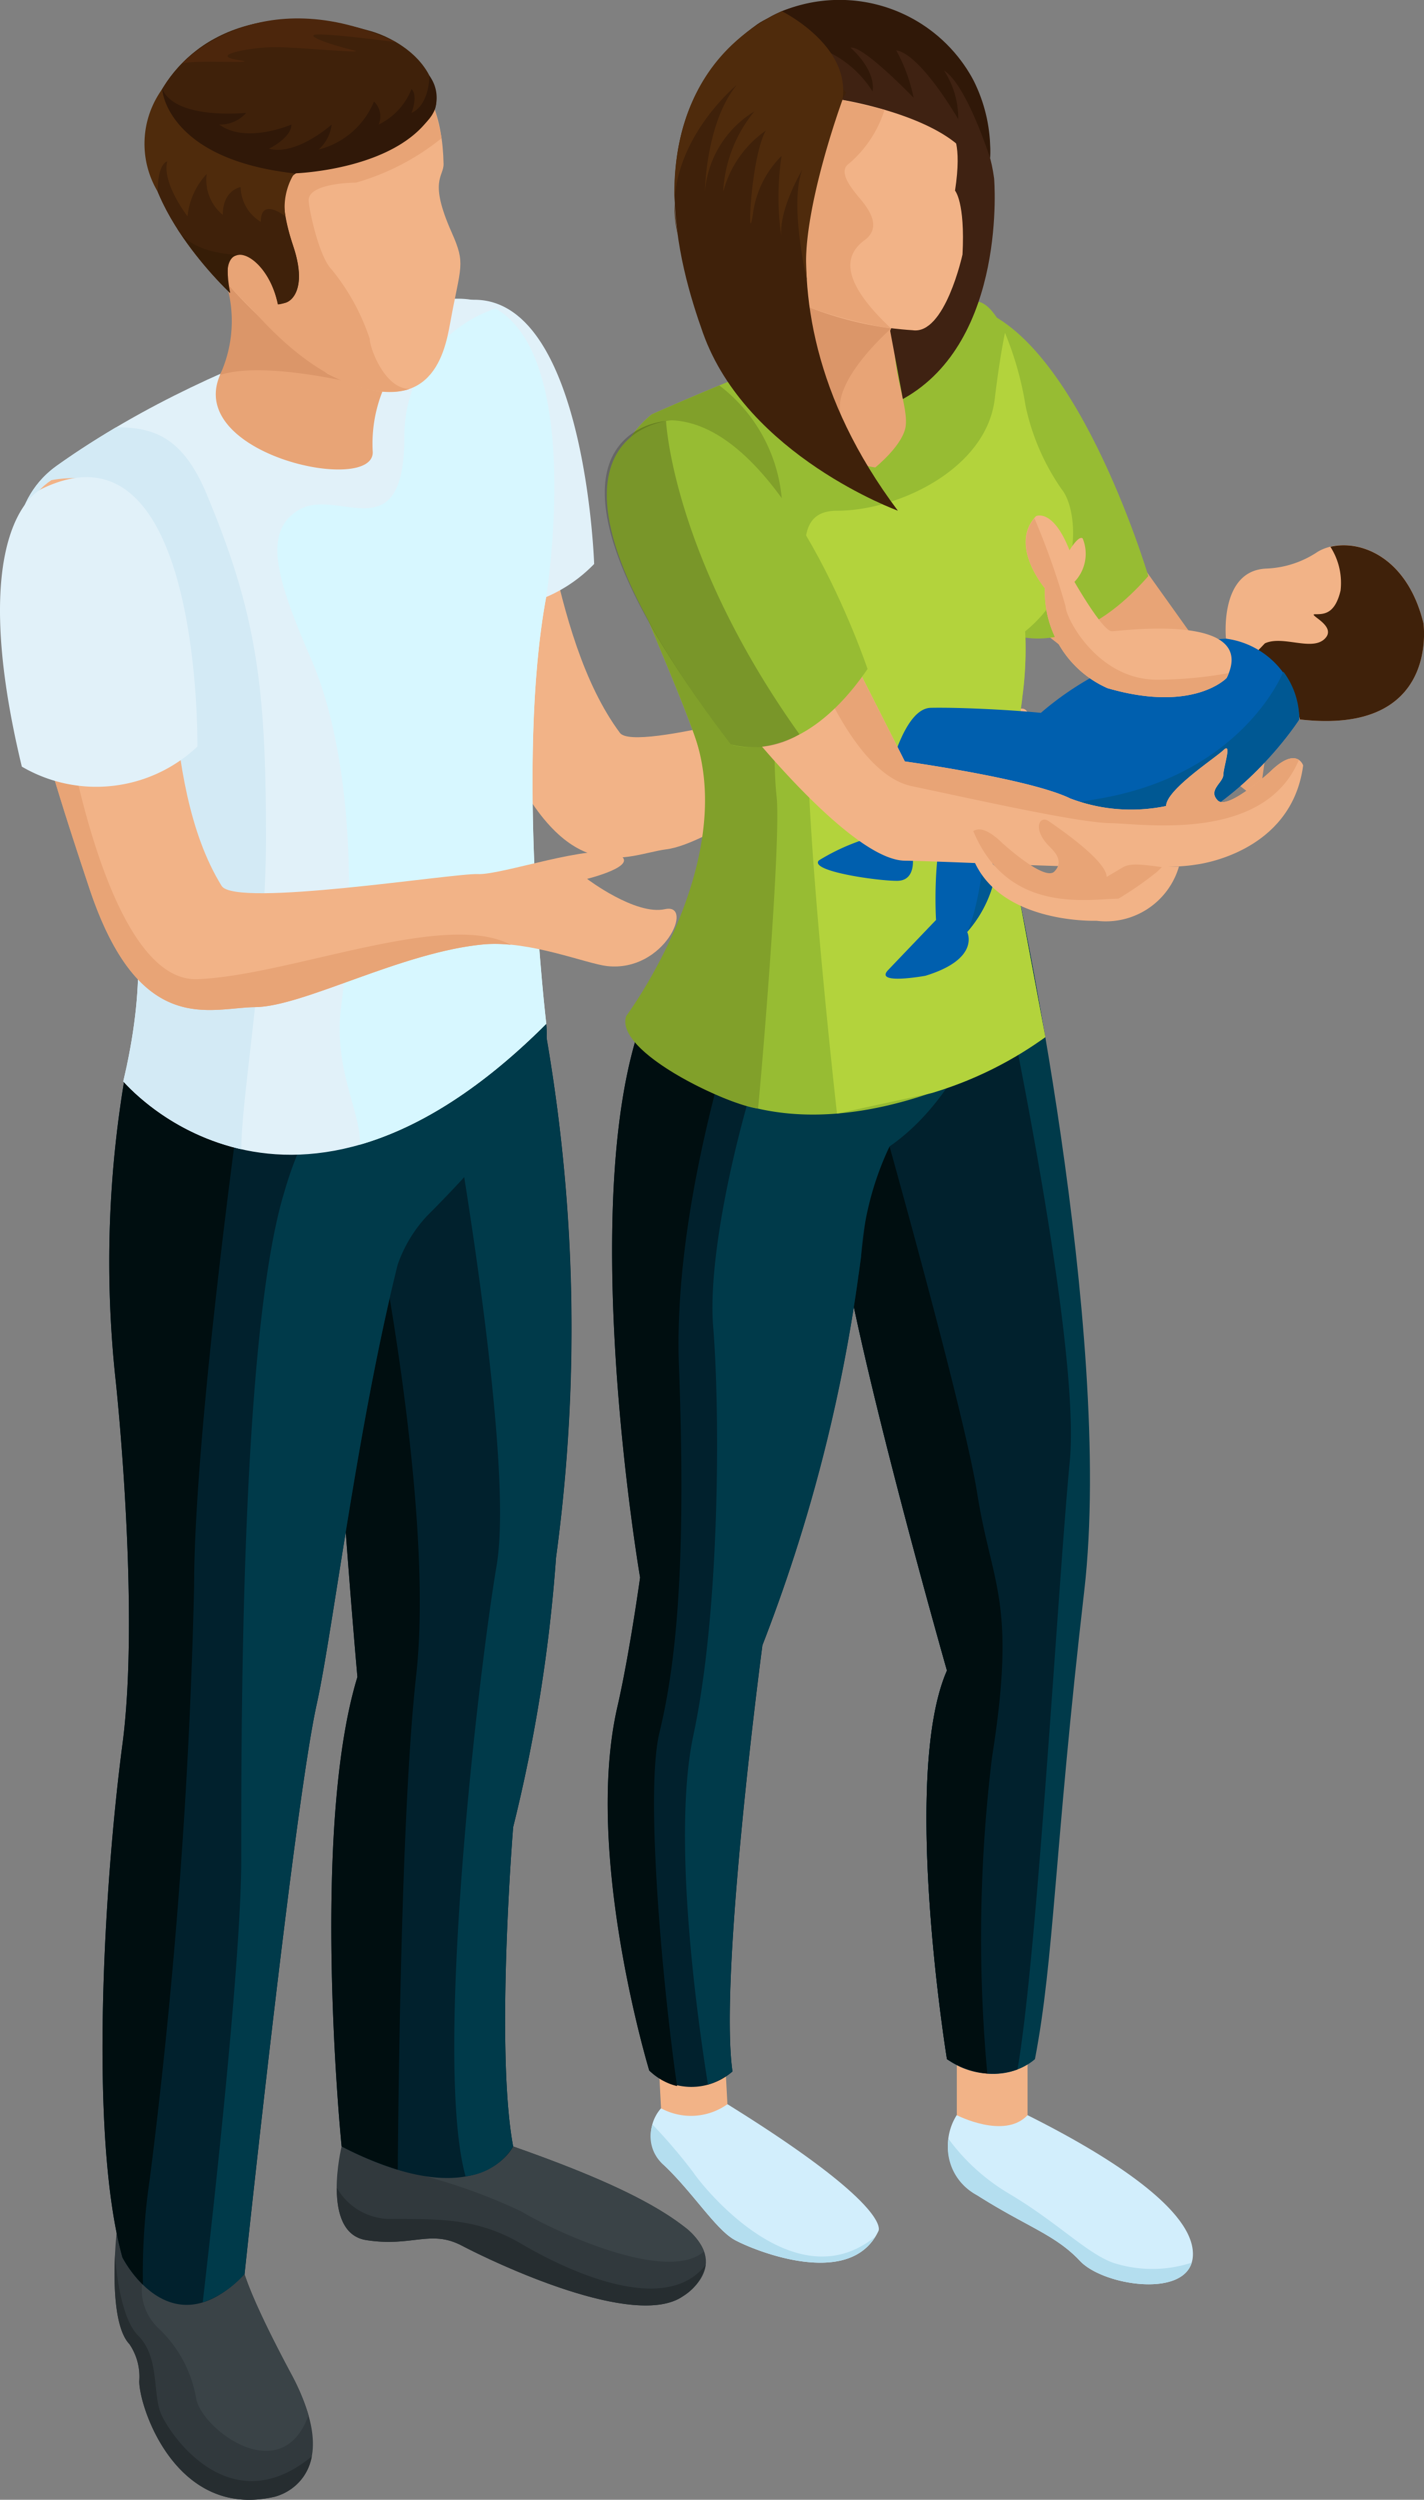 <svg xmlns="http://www.w3.org/2000/svg" width="73.068" height="128.266" viewBox="0 0 73.068 128.266">
  <rect x="0" y="0" width="73.068" height="128.266" fill="#808080" stroke="none"/>
  <g id="Group_38097" data-name="Group 38097" transform="translate(-2309.146 -928.236)">
    <g id="Group_37937" data-name="Group 37937" transform="translate(2329.201 945.893)">
      <path id="Path_50156" data-name="Path 50156" d="M2324.96,941.427s3.5-1.331,5.095,2.02,1.824,12.668,5.531,17.665c.777,1.05,10.5-1.9,11.607-1.977s5.015-2.2,6.237-1.768-1.217,1.423-1.217,1.423,2.471,1.61,3.768,1.121.439,3.206-2.234,3.2c-.942,0-3.747-.892-5.761-.444-3.709.821-7.818,4.14-10.018,4.422-2.054.265-5.068,2.215-8.411-5.162S2321.7,944.469,2324.96,941.427Z" transform="translate(-2323.833 -941.166)" fill="#f2b387"/>
    </g>
    <g id="Group_37938" data-name="Group 37938" transform="translate(2329.174 943.613)">
      <path id="Path_50157" data-name="Path 50157" d="M2325.707,940.2s-3.99,1.875-.389,14.3a7.56,7.56,0,0,0,8.954-1.443S2333.713,935.868,2325.707,940.2Z" transform="translate(-2323.813 -939.496)" fill="#e1f1f9"/>
    </g>
    <g id="Group_37940" data-name="Group 37940" transform="translate(2326.422 1038.372)">
      <g id="Group_37939" data-name="Group 37939">
        <path id="Path_50158" data-name="Path 50158" d="M2322.05,1008.887s-1.093,4.435,1.264,4.807,3.29-.564,4.911.287,8.875,4.325,11.347,2.588c0,0,2.635-1.573,0-3.605-1.906-1.467-5.055-2.786-8.722-4.076Z" transform="translate(-2321.797 -1008.887)" fill="#31393d"/>
      </g>
    </g>
    <g id="Group_37942" data-name="Group 37942" transform="translate(2326.425 1040.501)">
      <g id="Group_37941" data-name="Group 37941">
        <path id="Path_50159" data-name="Path 50159" d="M2323.313,1013.124c2.354.37,3.29-.564,4.911.287s8.875,4.325,11.347,2.588a2.536,2.536,0,0,0,1.158-1.6c-2.144,2.738-7.362.149-9.46-1.086-2.219-1.3-4.088-1.274-6.666-1.274a3.166,3.166,0,0,1-2.8-1.6C2321.8,1011.642,2322.087,1012.931,2323.313,1013.124Z" transform="translate(-2321.8 -1010.446)" fill="#262d30"/>
      </g>
    </g>
    <g id="Group_37944" data-name="Group 37944" transform="translate(2329.556 1038.372)">
      <g id="Group_37943" data-name="Group 37943">
        <path id="Path_50160" data-name="Path 50160" d="M2338.733,1012.963c-1.906-1.467-5.055-2.786-8.722-4.076h-2.884l-3.035,1.193a28.764,28.764,0,0,1,6.333,2.14c1.8,1.073,7.489,3.7,9.38,2.058A3.015,3.015,0,0,0,2338.733,1012.963Z" transform="translate(-2324.092 -1008.887)" fill="#3a4347"/>
      </g>
    </g>
    <g id="Group_37946" data-name="Group 37946" transform="translate(2315.023 1042.813)">
      <g id="Group_37945" data-name="Group 37945">
        <path id="Path_50161" data-name="Path 50161" d="M2313.556,1012.139s-.5,4.493.661,5.708a2.965,2.965,0,0,1,.5,1.9c0,1.339,1.892,7.1,6.946,5.927,0,0,3.785-.819.851-6.3s-2.558-6.033-2.558-6.033Z" transform="translate(-2313.45 -1012.139)" fill="#31393d"/>
      </g>
    </g>
    <g id="Group_37948" data-name="Group 37948" transform="translate(2315.024 1043.948)">
      <g id="Group_37947" data-name="Group 37947">
        <path id="Path_50162" data-name="Path 50162" d="M2314.217,1017.543a2.969,2.969,0,0,1,.5,1.9c0,1.339,1.892,7.1,6.947,5.926a2.621,2.621,0,0,0,1.908-2.07c-4.261,3.5-7.392-1.256-7.769-2.264-.393-1.061-.059-2.85-1.143-3.934-.862-.86-1.118-3.2-1.185-4.13C2313.407,1014.385,2313.429,1016.717,2314.217,1017.543Z" transform="translate(-2313.45 -1012.97)" fill="#262d30"/>
      </g>
    </g>
    <g id="Group_37950" data-name="Group 37950" transform="translate(2316.418 1043.863)">
      <g id="Group_37949" data-name="Group 37949">
        <path id="Path_50163" data-name="Path 50163" d="M2319.584,1013.053l-.776-.145-4.276,1.3a2.714,2.714,0,0,0,.807,2.545,6.458,6.458,0,0,1,1.941,3.671c.4,1.6,4.384,4.543,5.749.793a10.759,10.759,0,0,0-.888-2.127C2319.208,1013.6,2319.584,1013.053,2319.584,1013.053Z" transform="translate(-2314.472 -1012.908)" fill="#3a4347"/>
      </g>
    </g>
    <g id="Group_37952" data-name="Group 37952" transform="translate(2325.979 979.261)">
      <g id="Group_37951" data-name="Group 37951">
        <path id="Path_50164" data-name="Path 50164" d="M2332.262,965.6a87.035,87.035,0,0,1,.907,28.9,81.224,81.224,0,0,1-2.2,13.831s-.927,11.405,0,16.384c0,0-1.739,3.638-8.8,0,0,0-1.621-16.136.81-24.085,0,0-2.1-23.54-1.34-30.306A15.807,15.807,0,0,0,2332.262,965.6Z" transform="translate(-2321.472 -965.601)" fill="#01212d"/>
      </g>
    </g>
    <g id="Group_37954" data-name="Group 37954" transform="translate(2325.999 990.137)">
      <g id="Group_37953" data-name="Group 37953">
        <path id="Path_50165" data-name="Path 50165" d="M2322.163,1021.8a17.219,17.219,0,0,0,2.881,1.193c.058-6.833.255-19.17.946-25.373.956-8.569-2.126-23.561-2.126-23.561l-2.377-.5c.177,9.506,1.486,24.15,1.486,24.15C2320.542,1005.664,2322.163,1021.8,2322.163,1021.8Z" transform="translate(-2321.487 -973.565)" fill="#000e10"/>
      </g>
    </g>
    <g id="Group_37956" data-name="Group 37956" transform="translate(2314.406 980.766)">
      <g id="Group_37955" data-name="Group 37955">
        <path id="Path_50166" data-name="Path 50166" d="M2314.246,968.847a56.589,56.589,0,0,0-.561,16.268s1.248,11.647.336,18.561-1.752,20.025,0,26.331c0,0,2.445,4.853,6.267.847,0,0,2.546-24.021,3.7-29.238.817-3.686,2.041-14.037,4.15-22.544a7.053,7.053,0,0,1,1.5-2.5c5.234-5.235,6.339-7.844,6.125-9.866C2335.769,966.7,2323.972,971.883,2314.246,968.847Z" transform="translate(-2312.998 -966.703)" fill="#01212d"/>
      </g>
    </g>
    <g id="Group_37958" data-name="Group 37958" transform="translate(2314.406 982.91)">
      <g id="Group_37957" data-name="Group 37957">
        <path id="Path_50167" data-name="Path 50167" d="M2313.685,984.541s1.248,11.647.336,18.561-1.752,20.025,0,26.331a5.92,5.92,0,0,0,1.051,1.4,32.793,32.793,0,0,1,.359-5.48,295.267,295.267,0,0,0,2.267-30.362c0-8.043,2.426-25.306,2.426-25.306l-.235-.479a21.993,21.993,0,0,1-5.641-.931A56.591,56.591,0,0,0,2313.685,984.541Z" transform="translate(-2312.998 -968.273)" fill="#000e10"/>
      </g>
    </g>
    <g id="Group_37960" data-name="Group 37960" transform="translate(2319.552 980.766)">
      <g id="Group_37959" data-name="Group 37959">
        <path id="Path_50168" data-name="Path 50168" d="M2322.614,1001.616c.818-3.686,2.041-14.037,4.15-22.544a7.067,7.067,0,0,1,1.5-2.5c5.235-5.235,6.339-7.844,6.125-9.866a43.094,43.094,0,0,1-10.62,2.823,18.505,18.505,0,0,0-2.806,5.765c-2.267,7.339-2.222,27.826-2.222,34.251,0,5.217-1.436,18.1-1.978,22.767a5.085,5.085,0,0,0,2.144-1.456S2321.457,1006.833,2322.614,1001.616Z" transform="translate(-2316.767 -966.703)" fill="#003a4a"/>
      </g>
    </g>
    <g id="Group_37962" data-name="Group 37962" transform="translate(2332.22 979.888)">
      <g id="Group_37961" data-name="Group 37961">
        <path id="Path_50169" data-name="Path 50169" d="M2329.3,1024.544c-.927-4.979,0-16.384,0-16.384a81.21,81.21,0,0,0,2.2-13.831,88.188,88.188,0,0,0-.772-28.269l-4.682,4.31s3.377,18.673,2.405,24.373c-.9,5.278-3.256,25.326-1.594,31.333A3.276,3.276,0,0,0,2329.3,1024.544Z" transform="translate(-2326.043 -966.06)" fill="#003a4a"/>
      </g>
    </g>
    <g id="Group_37964" data-name="Group 37964" transform="translate(2309.908 943.56)">
      <g id="Group_37963" data-name="Group 37963">
        <path id="Path_50170" data-name="Path 50170" d="M2311.86,948.029c-2.023,1.439-3.41,4.624-.457,11.1s6.138,10.945,3.865,20.491c0,0,8.558,10.19,21.706-2.955,0,0-1.591-13.41,0-21.931,0,0,2.613-16.249-5.228-15.229C2331.746,939.5,2320.8,941.665,2311.86,948.029Z" transform="translate(-2309.704 -939.457)" fill="#e1f1f9"/>
      </g>
    </g>
    <g id="Group_37966" data-name="Group 37966" transform="translate(2309.908 950.161)">
      <g id="Group_37965" data-name="Group 37965">
        <path id="Path_50171" data-name="Path 50171" d="M2311.4,957.361c2.954,6.477,6.138,10.945,3.865,20.491a11.943,11.943,0,0,0,6.059,3.482c0-2.686,1.266-9.692,1.266-16.006,0-7.733-.477-11.471-3.048-17.616-1.242-2.976-2.774-3.421-4.64-3.421-1.027.608-2.05,1.26-3.044,1.971C2309.838,947.7,2308.45,950.885,2311.4,957.361Z" transform="translate(-2309.704 -944.291)" fill="#d3eaf5"/>
      </g>
    </g>
    <g id="Group_37968" data-name="Group 37968" transform="translate(2323.381 944.063)">
      <g id="Group_37967" data-name="Group 37967">
        <path id="Path_50172" data-name="Path 50172" d="M2333.366,954.6s1.949-12.151-2.6-14.771a6.851,6.851,0,0,0-4.678,6.533c0,6-3.372,2.642-5.375,3.777s-1.1,3.772.61,7.732,2.439,10.657,1.515,17.783c-.418,3.225,1.081,5.525.953,7.083,2.807-.807,6.024-2.651,9.574-6.205C2333.366,976.529,2331.775,963.119,2333.366,954.6Z" transform="translate(-2319.571 -939.826)" fill="#d7f7ff"/>
      </g>
    </g>
    <g id="Group_38029" data-name="Group 38029" transform="translate(2316.55 929.18)">
      <g id="Group_37975" data-name="Group 37975" transform="translate(3.398 10.903)">
        <g id="Group_37974" data-name="Group 37974">
          <g id="Group_37973" data-name="Group 37973">
            <g id="Group_37972" data-name="Group 37972">
              <g id="Group_37971" data-name="Group 37971">
                <g id="Group_37970" data-name="Group 37970">
                  <g id="Group_37969" data-name="Group 37969">
                    <path id="Path_50173" data-name="Path 50173" d="M2326.585,943.8a7.282,7.282,0,0,0-1.208,4.394c.239,2.308-9.635.238-7.829-3.893.632-1.446,1.767-1.509-.491-7.392Z" transform="translate(-2317.057 -936.911)" fill="#e8a476"/>
                  </g>
                </g>
              </g>
            </g>
          </g>
        </g>
      </g>
      <g id="Group_37982" data-name="Group 37982" transform="translate(1.692 1.199)">
        <g id="Group_37981" data-name="Group 37981">
          <g id="Group_37980" data-name="Group 37980">
            <g id="Group_37979" data-name="Group 37979">
              <g id="Group_37978" data-name="Group 37978">
                <g id="Group_37977" data-name="Group 37977">
                  <g id="Group_37976" data-name="Group 37976">
                    <path id="Path_50174" data-name="Path 50174" d="M2325.9,947.565s-5.376-1.465-7.9-.664a6.638,6.638,0,0,0,.286-4.8,8.7,8.7,0,0,1-2.392-7.474s.445-4.31,4.722-4.819C2320.62,929.8,2314.567,939.8,2325.9,947.565Z" transform="translate(-2315.807 -929.805)" fill="#db9669"/>
                  </g>
                </g>
              </g>
            </g>
          </g>
        </g>
      </g>
      <g id="Group_37989" data-name="Group 37989" transform="translate(1.678 1.142)">
        <g id="Group_37988" data-name="Group 37988">
          <g id="Group_37987" data-name="Group 37987">
            <g id="Group_37986" data-name="Group 37986">
              <g id="Group_37985" data-name="Group 37985">
                <g id="Group_37984" data-name="Group 37984">
                  <g id="Group_37983" data-name="Group 37983">
                    <path id="Path_50175" data-name="Path 50175" d="M2329.475,936.084c.014.676-.778.83.414,3.514.74,1.658.46,1.7-.075,4.655-.3,1.676-1.054,5.236-6.292,2.6,0,0-5.151-3.688-6.7-6.907s-1.473-6.448,1.094-9.121C2317.92,930.823,2329.281,926.256,2329.475,936.084Z" transform="translate(-2315.797 -929.763)" fill="#f2b387"/>
                  </g>
                </g>
              </g>
            </g>
          </g>
        </g>
      </g>
      <g id="Group_37994" data-name="Group 37994" transform="translate(1.913 3.88)">
        <g id="Group_37993" data-name="Group 37993">
          <g id="Group_37992" data-name="Group 37992">
            <g id="Group_37991" data-name="Group 37991">
              <g id="Group_37990" data-name="Group 37990">
                <path id="Path_50176" data-name="Path 50176" d="M2329.309,934.036a12.383,12.383,0,0,1-4.385,2.278s-2.434,0-2.434.905c0,.393.52,2.894,1.18,3.553a11.233,11.233,0,0,1,1.954,3.557c0,.471.769,2.569,2.04,2.569,0,0-3.2,1.333-7.879-3.872,0,0-3.817-3.807-3.817-4.575s4.722-3.451,6.032-4.008,6.743-2.677,6.743-2.677S2329.258,933.617,2329.309,934.036Z" transform="translate(-2315.969 -931.768)" fill="#e8a476" fill-rule="evenodd"/>
              </g>
            </g>
          </g>
        </g>
      </g>
      <g id="Group_38001" data-name="Group 38001" transform="translate(0.118 0.059)">
        <g id="Group_38000" data-name="Group 38000">
          <g id="Group_37999" data-name="Group 37999">
            <g id="Group_37998" data-name="Group 37998">
              <g id="Group_37997" data-name="Group 37997">
                <g id="Group_37996" data-name="Group 37996">
                  <g id="Group_37995" data-name="Group 37995">
                    <path id="Path_50177" data-name="Path 50177" d="M2329.514,933.083c.13,1.824-3.934,2.988-6.626,3.553-1.01.212-1.7,1.071-.718,3.933s-.7,3.29-.828,2.773c-.568-2.335-3.108-4.114-2.4-.344,0,0-5.677-5.257-3.961-9.507,1.126-2.78,4.5-5.838,11.188-3.925C2327.329,929.9,2329.363,931.01,2329.514,933.083Z" transform="translate(-2314.655 -928.97)" fill="#3f210a"/>
                  </g>
                </g>
              </g>
            </g>
          </g>
        </g>
      </g>
      <g id="Group_38008" data-name="Group 38008" transform="translate(0.118 1.127)">
        <g id="Group_38007" data-name="Group 38007">
          <g id="Group_38006" data-name="Group 38006">
            <g id="Group_38005" data-name="Group 38005">
              <g id="Group_38004" data-name="Group 38004">
                <g id="Group_38003" data-name="Group 38003">
                  <g id="Group_38002" data-name="Group 38002">
                    <path id="Path_50178" data-name="Path 50178" d="M2322.17,940.283c.986,3.017-.781,3.017-.781,3.017-.559-2.752-3.2-3.739-2.45-.587,0,0-5.677-5.257-3.961-9.507a7.075,7.075,0,0,1,3.018-3.453c-3.321,6.216,2.682,5.72,4.237,6.825C2321.632,937.009,2321.456,938.1,2322.17,940.283Z" transform="translate(-2314.655 -929.752)" fill="#3f210a"/>
                  </g>
                </g>
              </g>
            </g>
          </g>
        </g>
      </g>
      <g id="Group_38013" data-name="Group 38013" transform="translate(0 3.624)">
        <g id="Group_38012" data-name="Group 38012">
          <g id="Group_38011" data-name="Group 38011">
            <g id="Group_38010" data-name="Group 38010">
              <g id="Group_38009" data-name="Group 38009">
                <path id="Path_50179" data-name="Path 50179" d="M2321.8,938.113s-1.254-1.009-1.254.283a2.135,2.135,0,0,1-1.035-1.783s-.915.141-.915,1.426a2.324,2.324,0,0,1-.826-2.1,3.728,3.728,0,0,0-.983,2.175s-1.329-1.711-1.039-2.821c0,0-.492.085-.492,1.553a4.784,4.784,0,0,1,.233-5.263s.036,3.355,6.774,4.328A3.32,3.32,0,0,0,2321.8,938.113Z" transform="translate(-2314.568 -931.581)" fill="#4f2b0c"/>
              </g>
            </g>
          </g>
        </g>
      </g>
      <g id="Group_38018" data-name="Group 38018" transform="translate(1.679 10.769)">
        <g id="Group_38017" data-name="Group 38017">
          <g id="Group_38016" data-name="Group 38016">
            <g id="Group_38015" data-name="Group 38015">
              <g id="Group_38014" data-name="Group 38014">
                <path id="Path_50180" data-name="Path 50180" d="M2319.063,938.177s-2.489.034-3.266-1.364a21.289,21.289,0,0,0,2.724,3.318S2317.885,938.177,2319.063,938.177Z" transform="translate(-2315.797 -936.813)" fill="#361d07"/>
              </g>
            </g>
          </g>
        </g>
      </g>
      <g id="Group_38023" data-name="Group 38023" transform="translate(0.923 2.944)">
        <g id="Group_38022" data-name="Group 38022">
          <g id="Group_38021" data-name="Group 38021">
            <g id="Group_38020" data-name="Group 38020">
              <g id="Group_38019" data-name="Group 38019">
                <path id="Path_50181" data-name="Path 50181" d="M2315.244,931.763s.188,3.587,6.774,4.328c0,0,5.537-.154,7.207-3.276a1.9,1.9,0,0,0-.274-1.732s.012,1.488-.919,1.906c0,0,.351-.878,0-1.226a3.4,3.4,0,0,1-1.686,1.823,1.056,1.056,0,0,0-.239-1.181,4.177,4.177,0,0,1-2.838,2.462,2.063,2.063,0,0,0,.667-1.281s-1.8,1.615-3.219,1.24c0,0,1.153-.559,1.153-1.24,0,0-2.33,1.013-3.7,0a1.772,1.772,0,0,0,1.379-.6S2315.942,933.368,2315.244,931.763Z" transform="translate(-2315.244 -931.083)" fill="#301808"/>
              </g>
            </g>
          </g>
        </g>
      </g>
      <g id="Group_38028" data-name="Group 38028" transform="translate(1.913)">
        <g id="Group_38027" data-name="Group 38027">
          <g id="Group_38026" data-name="Group 38026">
            <g id="Group_38025" data-name="Group 38025">
              <g id="Group_38024" data-name="Group 38024">
                <path id="Path_50182" data-name="Path 50182" d="M2315.969,931.272s3.941-4.42,11.013-1.122c0,0-2.953-.4-3.96-.4s.809.59,1.746.806-2.752-.154-4-.154-3.456.421-1.908.656S2316.234,931.008,2315.969,931.272Z" transform="translate(-2315.969 -928.927)" fill="#4c260c"/>
              </g>
            </g>
          </g>
        </g>
      </g>
    </g>
    <g id="Group_38030" data-name="Group 38030" transform="translate(2309.907 952.768)">
      <path id="Path_50183" data-name="Path 50183" d="M2311.579,946.307s4.079-.912,5.329,2.605.073,12.808,3.406,18.212c.7,1.135,11.906-.662,13.144-.605s5.886-1.6,7.171-1.028-1.563,1.273-1.563,1.273,2.486,1.889,4,1.554-.007,3.241-2.966,2.922c-1.04-.112-4.006-1.326-6.3-1.117-4.228.381-9.285,3.2-11.762,3.223-2.312.022-5.946,1.609-8.51-6.118S2307.51,948.95,2311.579,946.307Z" transform="translate(-2309.704 -946.2)" fill="#f2b387"/>
    </g>
    <g id="Group_38031" data-name="Group 38031" transform="translate(2310.978 963.363)">
      <path id="Path_50184" data-name="Path 50184" d="M2321.743,970.508c2.477-.024,7.534-2.842,11.762-3.223a7.472,7.472,0,0,1,1.358.027l-.012-.008c-3.382-1.779-11.35,1.594-16.068,1.77s-6.8-13.4-6.8-13.4l-.377-1.719-1.124,1.376c.761,3.048,1.811,6.239,2.747,9.055C2315.8,972.117,2319.432,970.53,2321.743,970.508Z" transform="translate(-2310.487 -953.959)" fill="#e8a476"/>
    </g>
    <g id="Group_38032" data-name="Group 38032" transform="translate(2309.146 952.72)">
      <path id="Path_50185" data-name="Path 50185" d="M2311.309,946.756s-4.071,1.688-1.043,14.262a7.558,7.558,0,0,0,9.009-1.031S2319.507,942.8,2311.309,946.756Z" transform="translate(-2309.146 -946.165)" fill="#e1f1f9"/>
    </g>
    <g id="Group_38096" data-name="Group 38096" transform="translate(2340.179 928.236)">
      <path id="Path_50186" data-name="Path 50186" d="M2346.179,951.291l14.039,10.965.427-3.062-8.281-11.608Z" transform="translate(-2326.641 -921.162)" fill="#e8a476"/>
      <path id="Path_50187" data-name="Path 50187" d="M2348.4,956.514s3.18,1.659,7.18-2.911c0,0-3.853-13-9.451-13.9C2346.127,939.706,2338.475,939.636,2348.4,956.514Z" transform="translate(-2327.69 -924.043)" fill="#97bc33"/>
      <g id="Group_38034" data-name="Group 38034" transform="translate(2.345 107.969)">
        <g id="Group_38033" data-name="Group 38033">
          <path id="Path_50188" data-name="Path 50188" d="M2334.13,1007.51a2.091,2.091,0,0,0,.16,2.928c1.479,1.4,2.656,3.3,3.625,3.829s5.932,2.574,7.367-.451c0,0,.872-1.17-7.745-6.516Z" transform="translate(-2333.589 -1007.3)" fill="#d2eefc"/>
        </g>
      </g>
      <g id="Group_38036" data-name="Group 38036" transform="translate(17.6 108.53)">
        <g id="Group_38035" data-name="Group 38035">
          <path id="Path_50189" data-name="Path 50189" d="M2345.218,1007.711a2.917,2.917,0,0,0,1.041,4.106c2.589,1.643,4.009,2.018,5.286,3.377s6.058,2.02,5.782-.564-5.782-5.57-8.479-6.919Z" transform="translate(-2344.76 -1007.711)" fill="#d2eefc"/>
        </g>
      </g>
      <g id="Group_38038" data-name="Group 38038" transform="translate(18.058 105.246)">
        <g id="Group_38037" data-name="Group 38037">
          <path id="Path_50190" data-name="Path 50190" d="M2345.1,1005.993v2.6s2.446,1.262,3.629,0v-3.284Z" transform="translate(-2345.095 -1005.306)" fill="#f2b387"/>
        </g>
      </g>
      <g id="Group_38040" data-name="Group 38040" transform="translate(2.344 109.012)">
        <g id="Group_38039" data-name="Group 38039">
          <path id="Path_50191" data-name="Path 50191" d="M2334.29,1010.159c1.479,1.4,2.656,3.3,3.625,3.829.934.51,5.607,2.44,7.211-.171-4.052,3.291-8.7-2.352-9.335-3.288a27.785,27.785,0,0,0-2.1-2.465A1.929,1.929,0,0,0,2334.29,1010.159Z" transform="translate(-2333.588 -1008.064)" fill="#b4deef"/>
        </g>
      </g>
      <g id="Group_38042" data-name="Group 38042" transform="translate(17.603 109.747)">
        <g id="Group_38041" data-name="Group 38041">
          <path id="Path_50192" data-name="Path 50192" d="M2346.258,1011.492c2.589,1.643,4.009,2.018,5.286,3.377,1.156,1.23,5.184,1.887,5.732.086a6.527,6.527,0,0,1-4.052,0c-1.378-.515-2.822-2.055-5.33-3.546a10.452,10.452,0,0,1-3.1-2.809A2.777,2.777,0,0,0,2346.258,1011.492Z" transform="translate(-2344.762 -1008.602)" fill="#b4deef"/>
        </g>
      </g>
      <g id="Group_38044" data-name="Group 38044" transform="translate(11.915 45.056)">
        <g id="Group_38043" data-name="Group 38043">
          <path id="Path_50193" data-name="Path 50193" d="M2349.736,961.23s5.093,23.183,3.55,36.554-1.539,18.885-2.532,24.047c0,0-1.761,1.7-4.515,0,0,0-2.368-14.543,0-19.939,0,0-6.095-21.348-5.615-24.751S2348.927,965.042,2349.736,961.23Z" transform="translate(-2340.597 -961.23)" fill="#003a4a"/>
        </g>
      </g>
      <g id="Group_38046" data-name="Group 38046" transform="translate(11.915 48.212)">
        <g id="Group_38045" data-name="Group 38045">
          <path id="Path_50194" data-name="Path 50194" d="M2346.239,1001.047c-2.368,5.4,0,19.939,0,19.939a3.945,3.945,0,0,0,3.62.527c1.034-5.981,2.074-24.88,2.682-31.2.616-6.395-3.853-26.769-3.853-26.769l-1.122,1.217c-2.607,4.1-6.609,9.136-6.942,11.538C2340.144,979.7,2346.239,1001.047,2346.239,1001.047Z" transform="translate(-2340.597 -963.541)" fill="#01212d"/>
        </g>
      </g>
      <g id="Group_38048" data-name="Group 38048" transform="translate(2.805 105.744)">
        <g id="Group_38047" data-name="Group 38047">
          <path id="Path_50195" data-name="Path 50195" d="M2333.925,1006.578l.082,1.528a3.223,3.223,0,0,0,3.406-.21l-.12-2.224Z" transform="translate(-2333.925 -1005.671)" fill="#f2b387"/>
        </g>
      </g>
      <g id="Group_38050" data-name="Group 38050" transform="translate(11.915 56.679)">
        <g id="Group_38049" data-name="Group 38049">
          <path id="Path_50196" data-name="Path 50196" d="M2346.239,998.78c-2.368,5.4,0,19.939,0,19.939a4.707,4.707,0,0,0,2.07.736,76.466,76.466,0,0,1,.245-16.24c1.27-8.024-.014-8.778-.765-13.541-.583-3.679-3.7-14.967-5.094-19.933a13.219,13.219,0,0,0-2.071,4.288C2340.144,977.432,2346.239,998.78,2346.239,998.78Z" transform="translate(-2340.597 -969.741)" fill="#000e10"/>
        </g>
      </g>
      <g id="Group_38052" data-name="Group 38052" transform="translate(0.148 48.144)">
        <g id="Group_38051" data-name="Group 38051">
          <path id="Path_50197" data-name="Path 50197" d="M2335.789,964.237s12.5,8.488,17.444-.746c0,0,1.108,1.269-7.8,11.922a85.515,85.515,0,0,1-5.512,24.355s-2.246,16.942-1.536,21.869a3.2,3.2,0,0,1-4.27-.049s-3.372-11.1-1.635-18.661c.625-2.723,1.165-6.637,1.165-6.637S2329.27,970.755,2335.789,964.237Z" transform="translate(-2331.98 -963.491)" fill="#01212d"/>
        </g>
      </g>
      <g id="Group_38055" data-name="Group 38055" transform="translate(0.148 48.89)">
        <g id="Group_38054" data-name="Group 38054">
          <g id="Group_38053" data-name="Group 38053">
            <path id="Path_50198" data-name="Path 50198" d="M2333.642,996.09s-.54,3.914-1.165,6.637c-1.737,7.558,1.635,18.661,1.635,18.661a3.085,3.085,0,0,0,1.43.8c-.66-4.489-1.68-14.945-.905-18.138.881-3.639,1.376-8.779,1-18.811-.271-7.276,2.159-15.53,3.519-19.744-2.317-.938-3.367-1.459-3.367-1.459C2329.27,970.555,2333.642,996.09,2333.642,996.09Z" transform="translate(-2331.98 -964.037)" fill="#000e10"/>
          </g>
        </g>
      </g>
      <g id="Group_38057" data-name="Group 38057" transform="translate(4.114 49.605)">
        <g id="Group_38056" data-name="Group 38056">
          <path id="Path_50199" data-name="Path 50199" d="M2338.856,999.377a82.99,82.99,0,0,0,4.909-18.812c.009-.089.022-.179.037-.255a.254.254,0,0,1,.007-.053c.039-.281.075-.55.11-.811a15.523,15.523,0,0,1,1.463-5.664c4.34-3.011,5.692-9.219,5.692-9.219-4.24,4.958-11.491,2.558-11.491,2.558-1.519,3.645-3.594,11.734-3.25,15.922s.378,14.421-1.015,20.943c-1.093,5.129.16,14.262.746,17.934a4.077,4.077,0,0,0,1.258-.672C2336.61,1016.318,2338.856,999.377,2338.856,999.377Z" transform="translate(-2334.885 -964.561)" fill="#003a4a"/>
        </g>
      </g>
      <g id="Group_38058" data-name="Group 38058" transform="translate(14.946 38.73)">
        <path id="Path_50200" data-name="Path 50200" d="M2342.816,956.6a2.566,2.566,0,0,0,.353.247A.882.882,0,0,0,2342.816,956.6Z" transform="translate(-2342.816 -956.597)" fill="#f2b387"/>
      </g>
      <g id="Group_38060" data-name="Group 38060" transform="translate(0.538 15.486)">
        <g id="Group_38059" data-name="Group 38059">
          <path id="Path_50201" data-name="Path 50201" d="M2334.137,945.352s12.209-5.473,16.747-5.776c0,0,1.452-.04,2.435,5.352a11.767,11.767,0,0,0,1.854,4.273c.835,1.019,1.184,4.79-1.876,7.285a18.386,18.386,0,0,1-.138,3.309c-.241,2.357-1.18,4.9-.688,7.583l1.86,9.929s-9.849,6.768-17.492,2.638a6.647,6.647,0,0,1-.96-7.395s2.8-4.2.416-10.82S2329.87,948.829,2334.137,945.352Z" transform="translate(-2332.266 -939.576)" fill="#97bc33"/>
        </g>
      </g>
      <g id="Group_38062" data-name="Group 38062" transform="translate(0.538 19.779)">
        <g id="Group_38061" data-name="Group 38061">
          <path id="Path_50202" data-name="Path 50202" d="M2336.3,960.582c2.384,6.62-3.471,14.49-3.471,14.49-.635,1.83,5.159,4.548,6.763,4.754.325-3.388,1.173-14,.952-16.016-.266-2.382.011-7.273.272-13.919a8.2,8.2,0,0,0-3.21-7.171c-2.044.849-3.464,1.483-3.464,1.483C2329.87,947.68,2333.908,953.96,2336.3,960.582Z" transform="translate(-2332.266 -942.72)" fill="#81a02a"/>
        </g>
      </g>
      <g id="Group_38064" data-name="Group 38064" transform="translate(10.266 17.077)">
        <g id="Group_38063" data-name="Group 38063">
          <path id="Path_50203" data-name="Path 50203" d="M2351.728,976.881l-1.86-9.929c-.492-2.686.447-5.226.688-7.583a18.428,18.428,0,0,0,.138-3.309c3.06-2.495,2.711-6.267,1.876-7.285a11.777,11.777,0,0,1-1.854-4.273,16.624,16.624,0,0,0-1.059-3.761c-.209,1.028-.38,2.192-.526,3.4-.433,3.593-4.964,5.73-8.093,5.73s-.709,4.635-1.393,8.646,1.393,22.288,1.393,22.288l4.854-1.053A19.419,19.419,0,0,0,2351.728,976.881Z" transform="translate(-2339.389 -940.741)" fill="#b3d33c"/>
        </g>
      </g>
      <g id="Group_38093" data-name="Group 38093" transform="translate(3.568)">
        <g id="Group_38068" data-name="Group 38068" transform="translate(5.244 14.279)">
          <g id="Group_38067" data-name="Group 38067">
            <g id="Group_38066" data-name="Group 38066">
              <g id="Group_38065" data-name="Group 38065">
                <path id="Path_50204" data-name="Path 50204" d="M2343.389,948.4s1.485-1.191,1.568-2.174c.114-1.3-1.017-3.284-.385-5.5,0,0-4.229-.512-5.366-2.032l-.882,5.737S2340.083,947.889,2343.389,948.4Z" transform="translate(-2338.324 -938.692)" fill="#e8a476"/>
              </g>
            </g>
          </g>
        </g>
        <g id="Group_38072" data-name="Group 38072" transform="translate(11.075 6.651)">
          <g id="Group_38071" data-name="Group 38071">
            <g id="Group_38070" data-name="Group 38070">
              <g id="Group_38069" data-name="Group 38069">
                <path id="Path_50205" data-name="Path 50205" d="M2347.928,935.608s.707,8.341-4.682,11.322l-.652-3.5s3.166-7.766,2.868-9.844C2345.462,933.589,2347.382,931.628,2347.928,935.608Z" transform="translate(-2342.594 -933.106)" fill="#3f2212"/>
              </g>
            </g>
          </g>
        </g>
        <g id="Group_38076" data-name="Group 38076" transform="translate(3.684 2.931)">
          <g id="Group_38075" data-name="Group 38075">
            <g id="Group_38074" data-name="Group 38074">
              <g id="Group_38073" data-name="Group 38073">
                <path id="Path_50206" data-name="Path 50206" d="M2347.74,934.282s.54.485.16,2.952c0,0,.523.576.384,3.275,0,0-.9,4.145-2.567,3.886,0,0-5.97-.321-6.972-2.657,0,0-1.863-3.9-1.521-6.092s1.1-3.82,2.566-4.714S2346.586,929.683,2347.74,934.282Z" transform="translate(-2337.181 -930.382)" fill="#f2b387"/>
              </g>
            </g>
          </g>
        </g>
        <g id="Group_38080" data-name="Group 38080" transform="translate(4.506 0.153)">
          <g id="Group_38079" data-name="Group 38079">
            <g id="Group_38078" data-name="Group 38078">
              <g id="Group_38077" data-name="Group 38077">
                <path id="Path_50207" data-name="Path 50207" d="M2341.894,933.319s4.912.787,6.492,2.9l.985.841s1.132-4.1-3.8-7.763c0,0-4.76-2.145-7.791.029a27.755,27.755,0,0,1,2.327,1.7A27.2,27.2,0,0,1,2341.894,933.319Z" transform="translate(-2337.784 -928.348)" fill="#3f2212"/>
              </g>
            </g>
          </g>
        </g>
        <g id="Group_38082" data-name="Group 38082" transform="translate(6.954 15.784)">
          <g id="Group_38081" data-name="Group 38081">
            <path id="Path_50208" data-name="Path 50208" d="M2343.748,940.865s-3.006,2.614-2.594,4.385c0,0-1.559-3.508-1.578-5.456A18.778,18.778,0,0,0,2343.748,940.865Z" transform="translate(-2339.576 -939.794)" fill="#db9669" fill-rule="evenodd"/>
          </g>
        </g>
        <g id="Group_38084" data-name="Group 38084" transform="translate(6.737 5.127)">
          <g id="Group_38083" data-name="Group 38083">
            <path id="Path_50209" data-name="Path 50209" d="M2343.466,932.5a6,6,0,0,1-1.814,2.75c-.724.483.432,1.615.757,2.055s.87,1.269.03,1.884c-1.258.923-.933,2.372,1.367,4.533a24.86,24.86,0,0,1-4.172-1.071s-1.1-3.381,1.674-10.657C2341.308,931.99,2342.227,932.2,2343.466,932.5Z" transform="translate(-2339.417 -931.99)" fill="#e8a476" fill-rule="evenodd"/>
          </g>
        </g>
        <g id="Group_38086" data-name="Group 38086" transform="translate(5.516)">
          <g id="Group_38085" data-name="Group 38085">
            <path id="Path_50210" data-name="Path 50210" d="M2338.523,928.815a7.791,7.791,0,0,1,9.812,3.5,8.049,8.049,0,0,1,.875,4.041s-1.2-3.775-2.363-4.5a4.513,4.513,0,0,1,.729,2.5s-1.92-3.34-3.183-3.537a8.538,8.538,0,0,1,.892,2.434s-2.6-2.707-3.235-2.569c0,0,1.3,1.1,1.128,2.244a5.5,5.5,0,0,0-2.145-1.968A7.849,7.849,0,0,0,2338.523,928.815Z" transform="translate(-2338.523 -928.236)" fill="#301808" fill-rule="evenodd"/>
          </g>
        </g>
        <g id="Group_38090" data-name="Group 38090" transform="translate(0.02 0.574)">
          <g id="Group_38089" data-name="Group 38089">
            <g id="Group_38088" data-name="Group 38088">
              <g id="Group_38087" data-name="Group 38087">
                <path id="Path_50211" data-name="Path 50211" d="M2340,928.656c-.389.219-.912.422-1.251.662-6.4,4.523-4.008,12.453-2.8,15.852,2.247,6.294,10,9.117,10,9.117-8.731-11.652-2.653-21.448-2.653-21.448Z" transform="translate(-2334.499 -928.656)" fill="#3f210a"/>
              </g>
            </g>
          </g>
        </g>
        <g id="Group_38092" data-name="Group 38092" transform="translate(0 0.579)">
          <g id="Group_38091" data-name="Group 38091">
            <path id="Path_50212" data-name="Path 50212" d="M2343.112,933.207s-2.234,6.058-1.824,9.257c0,0-.919-3.89-.243-5.662,0,0-1.33,2.211-1.039,3.628a14.188,14.188,0,0,1-.02-4.347,5.108,5.108,0,0,0-1.469,2.985c-.308,1.991-.133-2.854.659-4.285a5.554,5.554,0,0,0-2.186,3.15,7.061,7.061,0,0,1,1.6-4.135,5.318,5.318,0,0,0-2.537,4.136s.034-3.54,1.634-5.494c0,0-4.1,3.368-3.014,7.748,0,0-1.737-8.192,5.327-11.531C2340,928.66,2343.549,930.393,2343.112,933.207Z" transform="translate(-2334.484 -928.66)" fill="#4f2b0c" fill-rule="evenodd"/>
          </g>
        </g>
      </g>
      <g id="Group_38094" data-name="Group 38094" transform="translate(10.932 26.449)">
        <path id="Path_50213" data-name="Path 50213" d="M2355.217,953.52s-.365-3.544,2.117-3.6a5.075,5.075,0,0,0,2.572-.849c1.392-.864,4.478-.3,5.44,3.65,0,0,.867,5.786-6.369,4.938A4.926,4.926,0,0,0,2355.217,953.52Z" transform="translate(-2334.275 -947.196)" fill="#f2b387"/>
        <path id="Path_50214" data-name="Path 50214" d="M2364.9,952.72s.862,5.772-6.344,4.941a3.012,3.012,0,0,0-.136-.534,5.188,5.188,0,0,0-1.769-2.769c-.135-.16-.221-.25-.221-.25l.336-.351c.926-.425,2.414.423,3.075-.238s-.938-1.256-.493-1.256,1.01,0,1.3-1.21a3.425,3.425,0,0,0-.52-2.249C2361.662,948.43,2364.065,949.319,2364.9,952.72Z" transform="translate(-2333.827 -947.195)" fill="#3f210a"/>
        <path id="Path_50215" data-name="Path 50215" d="M2344.748,963.5a9.014,9.014,0,0,0,1.805-4.1c.2-.005.635.019,1.176.057-2.184,1.107-1.787,7.208-1.787,7.208s-1.715,1.792-2.458,2.571,1.91.295,1.91.295c2.854-.871,2.146-2.249,2.146-2.249a6.251,6.251,0,0,0,1.542-4.643,4.723,4.723,0,0,0,3.325-.077l0,0a3.755,3.755,0,0,0,.317.2c7,1.234,11.858-6.39,11.858-6.39a4.323,4.323,0,0,0-3.76-4.139,15.756,15.756,0,0,0-9.5,3.806c-1.874-.182-4.442-.286-5.651-.258-1.944.045-2.81,6.577-2.81,6.577a10.776,10.776,0,0,0-2.928,1.251c-.537.56,3.111,1.069,4.041,1.049S2344.748,963.5,2344.748,963.5Zm2.982-4.042c.782.056,1.782.142,2.618.216.018.1.045.193.071.287-.094-.184-.143-.294-.143-.294Z" transform="translate(-2339.877 -945.911)" fill="#005fae"/>
        <path id="Path_50216" data-name="Path 50216" d="M2358,955.941s-1.695,1.816-6.121.523a5.4,5.4,0,0,1-3.205-5.126s-1.88-2.208-.456-3.7c0,0,.863-.421,1.717,1.751,0,0,.482-.8.679-.6a2.084,2.084,0,0,1-.425,2.222s1.454,2.545,1.919,2.535S2359.662,952.564,2358,955.941Z" transform="translate(-2337.022 -947.604)" fill="#f2b387"/>
        <path id="Path_50217" data-name="Path 50217" d="M2350.669,962.311s-.126-.07-.317-.2l0,0a4.723,4.723,0,0,1-3.325.076,6.252,6.252,0,0,1-1.542,4.643c.8-1.663,1.092-6.024,1.092-6.024,1.149,0,5.843-.844,5.843-.844,7.224-1.305,9.262-6.413,9.292-6.489a4.04,4.04,0,0,1,.813,2.45S2357.673,963.546,2350.669,962.311Z" transform="translate(-2337.825 -945.459)" fill="#005893"/>
        <path id="Path_50218" data-name="Path 50218" d="M2348.672,951.3a5.4,5.4,0,0,0,3.205,5.126c4.426,1.293,6.12-.523,6.12-.523a2.414,2.414,0,0,0,.108-.25,20.707,20.707,0,0,1-3.683.34c-3.057,0-4.689-3.18-4.689-3.763a37.89,37.89,0,0,0-1.6-4.521C2346.89,949.2,2348.672,951.3,2348.672,951.3Z" transform="translate(-2337.021 -947.566)" fill="#e8a476"/>
      </g>
      <g id="Group_38095" data-name="Group 38095" transform="translate(0 21.564)">
        <path id="Path_50219" data-name="Path 50219" d="M2336.976,956.284s5.61,7.135,8.421,7.172,12.614.613,14.942.2c0,0,4.9-.539,5.5-5.088,0,0-.324-1.009-1.681.313,0,0-2.182,2.013-2.7,1.483s.281-.91.288-1.314.458-1.7.015-1.274-2.94,2.039-2.952,2.876a8.781,8.781,0,0,1-4.92-.389c-2.064-1.008-8.487-1.9-8.487-1.9l-2.866-5.666Z" transform="translate(-2330.005 -940.857)" fill="#f2b387"/>
        <path id="Path_50220" data-name="Path 50220" d="M2363.1,958.879s-2.182,2.013-2.7,1.483.281-.91.288-1.314.458-1.7.015-1.274-2.94,2.039-2.952,2.876a8.782,8.782,0,0,1-4.921-.389c-2.063-1.008-8.487-1.9-8.487-1.9l-2.867-5.666-1.624,1.047c.767,1.829,2.539,5.4,4.848,5.888,3.122.657,8.517,1.876,10.2,1.9,1.607.02,7.884,1.027,9.669-3.247C2364.341,958.129,2363.9,958.1,2363.1,958.879Z" transform="translate(-2328.953 -940.857)" fill="#e8a476"/>
        <path id="Path_50221" data-name="Path 50221" d="M2338.315,960.66s3.468,1.313,7.012-3.871c0,0-4.2-12.529-10.051-12.761C2335.276,944.027,2326.049,944.565,2338.315,960.66Z" transform="translate(-2331.844 -944.027)" fill="#97bc33"/>
        <path id="Path_50222" data-name="Path 50222" d="M2338.342,960.649a4.579,4.579,0,0,0,3.518-.52c-6.533-9.162-6.844-16.073-6.844-16.073S2326.077,944.554,2338.342,960.649Z" transform="translate(-2331.872 -944.016)" opacity="0.2"/>
        <path id="Path_50223" data-name="Path 50223" d="M2352.119,964.065s-6.02.229-6.622-4.321a.614.614,0,0,1,.217-.28c1.788,4.273,5.165,1.734,7.022,1.759,1.074.012,1.822.1,1.822.1l1.793-.04A3.905,3.905,0,0,1,2352.119,964.065Z" transform="translate(-2326.89 -938.383)" fill="#f2b387"/>
        <path id="Path_50224" data-name="Path 50224" d="M2345.718,959.622h0a.568.568,0,0,1,.089-.048l.005,0a.564.564,0,0,1,.254-.034l.023,0a.578.578,0,0,1,.125.023c.02.005.041.014.059.019.038.012.076.029.117.046.024.011.053.025.077.037.041.022.083.048.127.073.029.02.054.035.085.056a1.915,1.915,0,0,1,.156.116l.085.064c.081.071.169.147.261.238,0,0,2.188,2.014,2.7,1.482s0-1.025-.287-1.314c-.859-.882-.469-1.583-.017-1.274.508.35,2.976,2.031,2.985,2.868l.826-.49c.38-.221.918-.163,2.006-.012l-.23.225h0a17.029,17.029,0,0,1-2,1.393C2351.556,963.113,2347.5,963.893,2345.718,959.622Z" transform="translate(-2326.81 -938.542)" fill="#e8a476"/>
      </g>
    </g>
  </g>
</svg>
